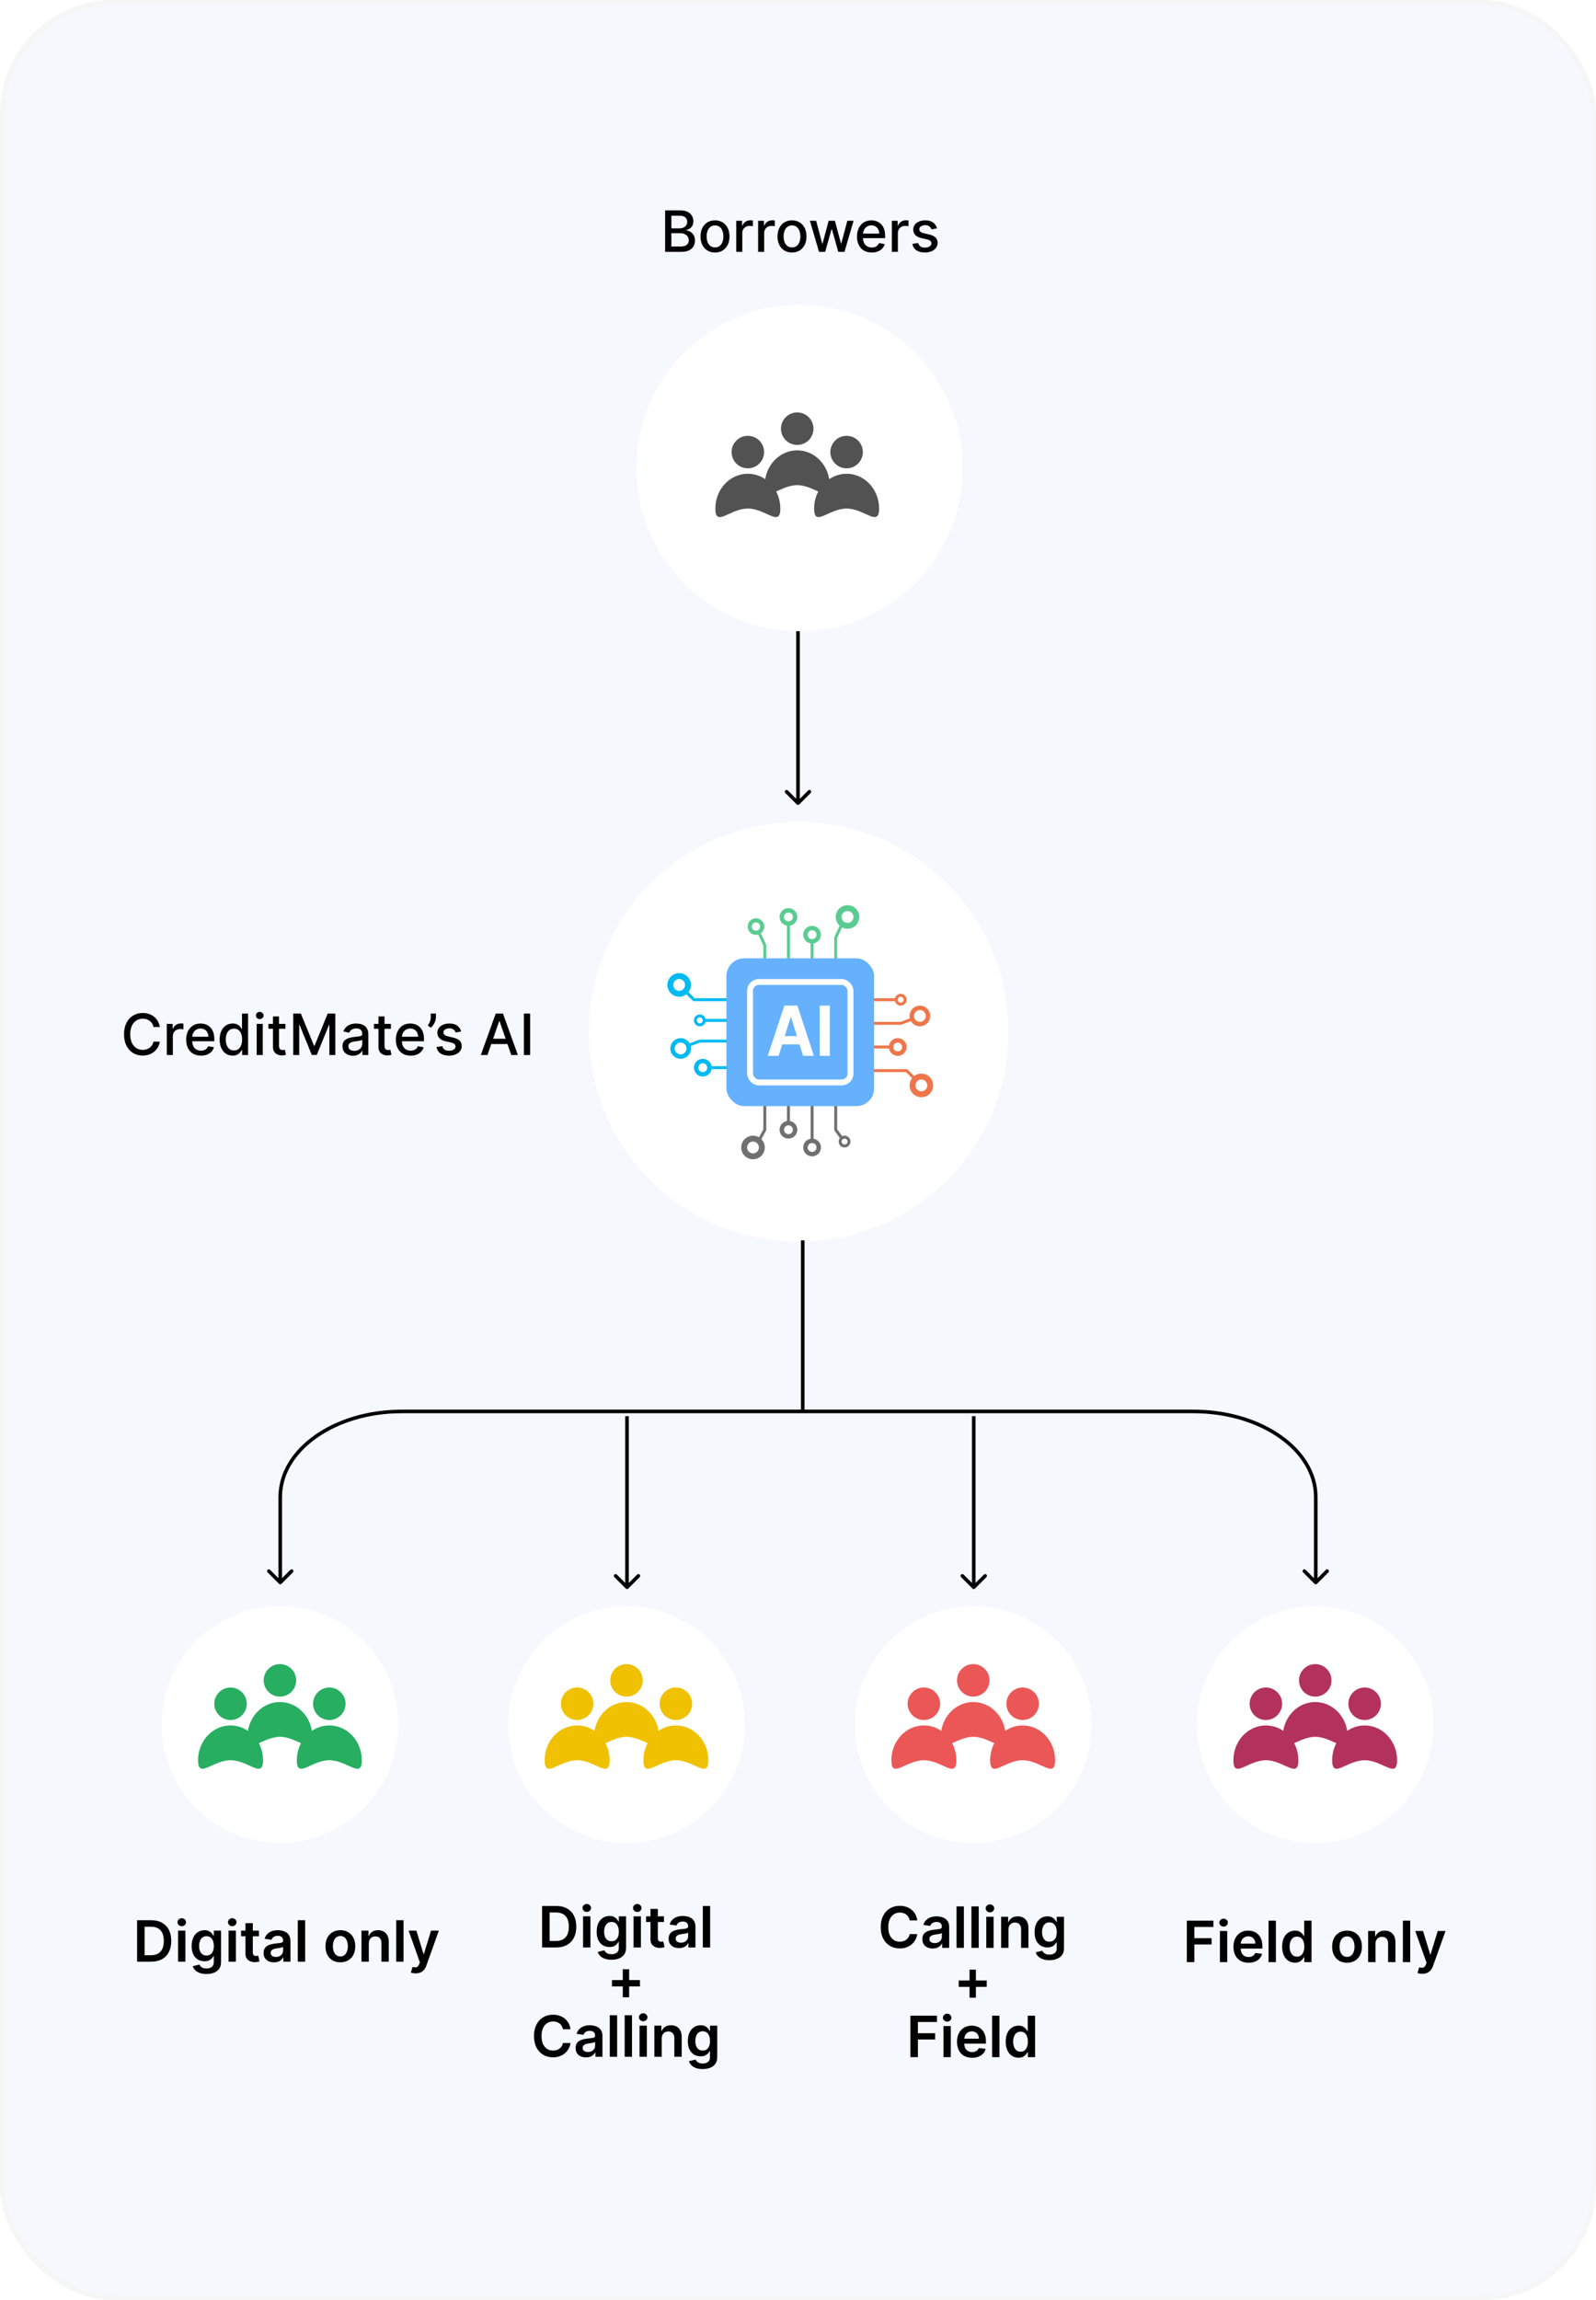<svg width="336" height="484" viewBox="0 0 336 484" fill="none" xmlns="http://www.w3.org/2000/svg">
<g filter="url(#filter0_i_1906_2620)">
<rect width="336" height="484" rx="24" fill="#F5F9FE"/>
</g>
<rect x="0.5" y="0.5" width="335" height="483" rx="23.5" stroke="#F6F6F6"/>
<path d="M167.733 169.267C167.881 169.414 168.119 169.414 168.267 169.267L170.668 166.866C170.815 166.718 170.815 166.479 170.668 166.332C170.521 166.185 170.282 166.185 170.134 166.332L168 168.466L165.866 166.332C165.718 166.185 165.479 166.185 165.332 166.332C165.185 166.479 165.185 166.718 165.332 166.866L167.733 169.267ZM168.377 133C168.377 132.792 168.208 132.623 168 132.623C167.792 132.623 167.623 132.792 167.623 133L168.377 133ZM168.377 169L168.377 133L167.623 133L167.623 169L168.377 169Z" fill="black"/>
<circle cx="168.334" cy="98.481" r="34.334" fill="white"/>
<circle cx="167.836" cy="90.204" r="3.42" fill="#525252"/>
<circle cx="157.441" cy="95.129" r="3.42" fill="#525252"/>
<circle cx="178.232" cy="95.129" r="3.42" fill="#525252"/>
<path d="M174.675 102.085C174.675 106.129 171.613 102.085 167.836 102.085C164.059 102.085 160.997 106.129 160.997 102.085C160.997 98.041 164.059 94.763 167.836 94.763C171.613 94.763 174.675 98.041 174.675 102.085Z" fill="#525252"/>
<path d="M164.28 107.01C164.28 111.053 161.218 107.01 157.44 107.01C153.663 107.01 150.601 111.053 150.601 107.01C150.601 102.966 153.663 99.688 157.44 99.688C161.218 99.688 164.28 102.966 164.28 107.01Z" fill="#525252"/>
<path d="M185.071 107.01C185.071 111.053 182.009 107.01 178.232 107.01C174.455 107.01 171.393 111.053 171.393 107.01C171.393 102.966 174.455 99.688 178.232 99.688C182.009 99.688 185.071 102.966 185.071 107.01Z" fill="#525252"/>
<path d="M140.021 53V44.273H143.217C143.837 44.273 144.349 44.375 144.756 44.58C145.162 44.781 145.466 45.055 145.668 45.402C145.869 45.746 145.97 46.133 145.97 46.565C145.97 46.929 145.903 47.236 145.77 47.486C145.636 47.733 145.457 47.932 145.233 48.082C145.011 48.23 144.767 48.338 144.5 48.406V48.492C144.79 48.506 145.072 48.599 145.348 48.773C145.626 48.943 145.857 49.186 146.038 49.501C146.22 49.817 146.311 50.2 146.311 50.652C146.311 51.098 146.206 51.499 145.996 51.854C145.788 52.206 145.467 52.486 145.033 52.693C144.598 52.898 144.043 53 143.366 53H140.021ZM141.338 51.871H143.239C143.869 51.871 144.321 51.749 144.594 51.504C144.866 51.26 145.003 50.955 145.003 50.588C145.003 50.312 144.933 50.06 144.794 49.83C144.655 49.599 144.456 49.416 144.197 49.28C143.942 49.144 143.638 49.075 143.286 49.075H141.338V51.871ZM141.338 48.048H143.102C143.398 48.048 143.663 47.992 143.899 47.878C144.138 47.764 144.327 47.605 144.466 47.401C144.608 47.193 144.679 46.949 144.679 46.668C144.679 46.307 144.553 46.004 144.3 45.76C144.047 45.516 143.659 45.394 143.136 45.394H141.338V48.048ZM150.528 53.132C149.914 53.132 149.379 52.992 148.921 52.71C148.464 52.429 148.109 52.035 147.856 51.53C147.603 51.024 147.477 50.433 147.477 49.757C147.477 49.078 147.603 48.484 147.856 47.976C148.109 47.467 148.464 47.072 148.921 46.791C149.379 46.51 149.914 46.369 150.528 46.369C151.141 46.369 151.677 46.51 152.134 46.791C152.592 47.072 152.947 47.467 153.2 47.976C153.452 48.484 153.579 49.078 153.579 49.757C153.579 50.433 153.452 51.024 153.2 51.53C152.947 52.035 152.592 52.429 152.134 52.71C151.677 52.992 151.141 53.132 150.528 53.132ZM150.532 52.062C150.93 52.062 151.259 51.957 151.521 51.747C151.782 51.537 151.975 51.257 152.1 50.908C152.228 50.558 152.292 50.173 152.292 49.753C152.292 49.335 152.228 48.952 152.1 48.602C151.975 48.25 151.782 47.967 151.521 47.754C151.259 47.541 150.93 47.435 150.532 47.435C150.131 47.435 149.799 47.541 149.535 47.754C149.273 47.967 149.079 48.25 148.951 48.602C148.826 48.952 148.763 49.335 148.763 49.753C148.763 50.173 148.826 50.558 148.951 50.908C149.079 51.257 149.273 51.537 149.535 51.747C149.799 51.957 150.131 52.062 150.532 52.062ZM155.001 53V46.455H156.233V47.494H156.301C156.42 47.142 156.63 46.865 156.931 46.663C157.235 46.459 157.579 46.356 157.963 46.356C158.042 46.356 158.136 46.359 158.244 46.365C158.355 46.371 158.441 46.378 158.504 46.386V47.605C158.453 47.591 158.362 47.575 158.231 47.558C158.1 47.538 157.97 47.528 157.839 47.528C157.538 47.528 157.27 47.592 157.034 47.72C156.801 47.845 156.616 48.02 156.48 48.244C156.343 48.466 156.275 48.719 156.275 49.003V53H155.001ZM159.607 53V46.455H160.838V47.494H160.906C161.026 47.142 161.236 46.865 161.537 46.663C161.841 46.459 162.185 46.356 162.568 46.356C162.648 46.356 162.741 46.359 162.849 46.365C162.96 46.371 163.047 46.378 163.109 46.386V47.605C163.058 47.591 162.967 47.575 162.837 47.558C162.706 47.538 162.575 47.528 162.445 47.528C162.143 47.528 161.875 47.592 161.639 47.72C161.406 47.845 161.222 48.02 161.085 48.244C160.949 48.466 160.881 48.719 160.881 49.003V53H159.607ZM166.735 53.132C166.121 53.132 165.586 52.992 165.128 52.71C164.671 52.429 164.316 52.035 164.063 51.53C163.81 51.024 163.684 50.433 163.684 49.757C163.684 49.078 163.81 48.484 164.063 47.976C164.316 47.467 164.671 47.072 165.128 46.791C165.586 46.51 166.121 46.369 166.735 46.369C167.348 46.369 167.884 46.51 168.341 46.791C168.799 47.072 169.154 47.467 169.407 47.976C169.659 48.484 169.786 49.078 169.786 49.757C169.786 50.433 169.659 51.024 169.407 51.53C169.154 52.035 168.799 52.429 168.341 52.71C167.884 52.992 167.348 53.132 166.735 53.132ZM166.739 52.062C167.137 52.062 167.466 51.957 167.728 51.747C167.989 51.537 168.182 51.257 168.307 50.908C168.435 50.558 168.499 50.173 168.499 49.753C168.499 49.335 168.435 48.952 168.307 48.602C168.182 48.25 167.989 47.967 167.728 47.754C167.466 47.541 167.137 47.435 166.739 47.435C166.338 47.435 166.006 47.541 165.742 47.754C165.48 47.967 165.286 48.25 165.158 48.602C165.033 48.952 164.971 49.335 164.971 49.753C164.971 50.173 165.033 50.558 165.158 50.908C165.286 51.257 165.48 51.537 165.742 51.747C166.006 51.957 166.338 52.062 166.739 52.062ZM172.428 53L170.502 46.455H171.819L173.101 51.261H173.165L174.452 46.455H175.769L177.047 51.24H177.111L178.385 46.455H179.702L177.78 53H176.48L175.151 48.274H175.053L173.723 53H172.428ZM183.533 53.132C182.888 53.132 182.333 52.994 181.867 52.719C181.404 52.44 181.046 52.05 180.793 51.547C180.543 51.041 180.418 50.449 180.418 49.77C180.418 49.099 180.543 48.508 180.793 47.997C181.046 47.486 181.398 47.087 181.85 46.8C182.304 46.513 182.836 46.369 183.444 46.369C183.813 46.369 184.171 46.43 184.517 46.553C184.864 46.675 185.175 46.867 185.451 47.128C185.726 47.389 185.944 47.729 186.103 48.146C186.262 48.561 186.341 49.065 186.341 49.659V50.111H181.138V49.156H185.093C185.093 48.821 185.025 48.524 184.888 48.266C184.752 48.004 184.56 47.798 184.313 47.648C184.069 47.497 183.782 47.422 183.452 47.422C183.094 47.422 182.782 47.51 182.515 47.686C182.25 47.859 182.046 48.087 181.901 48.368C181.759 48.646 181.688 48.949 181.688 49.276V50.021C181.688 50.459 181.765 50.831 181.918 51.138C182.074 51.445 182.292 51.679 182.57 51.841C182.848 52 183.174 52.08 183.546 52.08C183.787 52.08 184.007 52.045 184.206 51.977C184.405 51.906 184.577 51.801 184.722 51.662C184.867 51.523 184.978 51.351 185.054 51.146L186.26 51.364C186.164 51.719 185.99 52.03 185.74 52.297C185.493 52.561 185.182 52.767 184.807 52.915C184.435 53.06 184.01 53.132 183.533 53.132ZM187.755 53V46.455H188.987V47.494H189.055C189.174 47.142 189.384 46.865 189.685 46.663C189.989 46.459 190.333 46.356 190.717 46.356C190.796 46.356 190.89 46.359 190.998 46.365C191.109 46.371 191.195 46.378 191.258 46.386V47.605C191.207 47.591 191.116 47.575 190.985 47.558C190.854 47.538 190.724 47.528 190.593 47.528C190.292 47.528 190.023 47.592 189.788 47.72C189.555 47.845 189.37 48.02 189.234 48.244C189.097 48.466 189.029 48.719 189.029 49.003V53H187.755ZM197.265 48.053L196.11 48.257C196.062 48.109 195.985 47.969 195.88 47.835C195.778 47.702 195.639 47.592 195.463 47.507C195.287 47.422 195.066 47.379 194.802 47.379C194.441 47.379 194.14 47.46 193.899 47.622C193.657 47.781 193.537 47.987 193.537 48.24C193.537 48.459 193.618 48.635 193.779 48.769C193.941 48.902 194.203 49.011 194.564 49.097L195.603 49.335C196.206 49.474 196.654 49.689 196.95 49.979C197.245 50.269 197.393 50.645 197.393 51.108C197.393 51.5 197.279 51.849 197.052 52.156C196.828 52.46 196.514 52.699 196.11 52.872C195.71 53.045 195.245 53.132 194.717 53.132C193.984 53.132 193.386 52.976 192.923 52.663C192.46 52.348 192.176 51.901 192.071 51.321L193.302 51.133C193.379 51.455 193.537 51.697 193.775 51.862C194.014 52.024 194.325 52.105 194.708 52.105C195.126 52.105 195.46 52.019 195.71 51.845C195.96 51.669 196.085 51.455 196.085 51.202C196.085 50.997 196.008 50.825 195.855 50.686C195.704 50.547 195.473 50.442 195.16 50.371L194.052 50.128C193.441 49.989 192.99 49.767 192.697 49.463C192.407 49.159 192.262 48.774 192.262 48.308C192.262 47.922 192.37 47.584 192.586 47.294C192.802 47.004 193.1 46.778 193.481 46.617C193.862 46.452 194.298 46.369 194.789 46.369C195.497 46.369 196.054 46.523 196.46 46.83C196.866 47.133 197.135 47.541 197.265 48.053Z" fill="black"/>
<circle cx="168.144" cy="217.144" r="44.144" fill="white"/>
<path d="M161.015 201.658L161.015 198.921L159.732 196.139" stroke="#5BCC91" stroke-width="0.622" stroke-linecap="round" stroke-linejoin="round"/>
<path d="M165.99 201.657V194.817" stroke="#5BCC91" stroke-width="0.622" stroke-linecap="round" stroke-linejoin="round"/>
<path d="M170.965 201.657L170.965 197.926" stroke="#5BCC91" stroke-width="0.622" stroke-linecap="round" stroke-linejoin="round"/>
<path d="M175.94 201.657V197.304L177.806 193.262" stroke="#5BCC91" stroke-width="0.622" stroke-linecap="round" stroke-linejoin="round"/>
<circle cx="178.428" cy="192.951" r="1.866" fill="white" stroke="#5BCC91" stroke-width="1.244"/>
<circle cx="165.99" cy="192.951" r="1.399" fill="white" stroke="#5BCC91" stroke-width="0.933"/>
<circle cx="159.149" cy="194.972" r="1.312" fill="white" stroke="#5BCC91" stroke-width="0.874"/>
<circle cx="170.965" cy="196.683" r="1.399" fill="white" stroke="#5BCC91" stroke-width="0.933"/>
<path d="M175.94 232.751L175.94 237.726L177.495 239.902" stroke="#707070" stroke-width="0.622" stroke-linecap="round" stroke-linejoin="round"/>
<path d="M170.965 232.751V239.591" stroke="#707070" stroke-width="0.622" stroke-linecap="round" stroke-linejoin="round"/>
<path d="M165.99 232.751L165.99 236.482" stroke="#707070" stroke-width="0.622" stroke-linecap="round" stroke-linejoin="round"/>
<path d="M161.016 232.751V237.726L159.15 241.146" stroke="#707070" stroke-width="0.622" stroke-linecap="round" stroke-linejoin="round"/>
<circle cx="158.528" cy="241.457" r="1.866" transform="rotate(-180 158.528 241.457)" fill="white" stroke="#707070" stroke-width="1.244"/>
<circle cx="170.965" cy="241.457" r="1.399" transform="rotate(-180 170.965 241.457)" fill="white" stroke="#707070" stroke-width="0.933"/>
<circle cx="177.806" cy="240.213" r="0.933" transform="rotate(-180 177.806 240.213)" fill="white" stroke="#707070" stroke-width="0.622"/>
<circle cx="165.99" cy="237.726" r="1.399" transform="rotate(-180 165.99 237.726)" fill="white" stroke="#707070" stroke-width="0.933"/>
<path d="M184.024 210.364L188.999 210.364" stroke="#EE764A" stroke-width="0.622" stroke-linecap="round" stroke-linejoin="round"/>
<path d="M184.024 220.313L187.755 220.313" stroke="#EE764A" stroke-width="0.622" stroke-linecap="round" stroke-linejoin="round"/>
<path d="M184.024 225.288L190.865 225.288L192.73 227.154" stroke="#EE764A" stroke-width="0.622" stroke-linecap="round" stroke-linejoin="round"/>
<circle cx="193.974" cy="228.398" r="1.866" transform="rotate(90 193.974 228.398)" fill="white" stroke="#EE764A" stroke-width="1.244"/>
<path d="M184.024 215.338L189.621 215.338L192.108 214.406" stroke="#EE764A" stroke-width="0.622" stroke-linecap="round" stroke-linejoin="round"/>
<path d="M193.663 212.074C192.719 212.074 191.953 212.839 191.953 213.784C191.953 214.728 192.719 215.494 193.663 215.494C194.608 215.494 195.373 214.728 195.373 213.784C195.373 212.839 194.608 212.074 193.663 212.074Z" fill="white" stroke="#EE764A" stroke-width="0.933"/>
<circle cx="189.621" cy="210.364" r="0.933" transform="rotate(90 189.621 210.364)" fill="white" stroke="#EE764A" stroke-width="0.622"/>
<circle cx="188.999" cy="220.313" r="1.399" transform="rotate(90 188.999 220.313)" fill="white" stroke="#EE764A" stroke-width="0.933"/>
<path d="M152.931 210.364L146.09 210.364L144.225 208.498" stroke="#00BAF2" stroke-width="0.622" stroke-linecap="round" stroke-linejoin="round"/>
<circle cx="142.981" cy="207.254" r="1.866" transform="rotate(-90 142.981 207.254)" fill="white" stroke="#00BAF2" stroke-width="1.244"/>
<path d="M152.931 219.07L147.334 219.07L144.846 220.002" stroke="#00BAF2" stroke-width="0.622" stroke-linecap="round" stroke-linejoin="round"/>
<path d="M143.292 222.334C144.237 222.334 145.002 221.569 145.002 220.624C145.002 219.68 144.237 218.914 143.292 218.914C142.348 218.914 141.582 219.68 141.582 220.624C141.582 221.569 142.348 222.334 143.292 222.334Z" fill="white" stroke="#00BAF2" stroke-width="0.933"/>
<path d="M152.931 214.717L147.956 214.717" stroke="#00BAF2" stroke-width="0.622" stroke-linecap="round" stroke-linejoin="round"/>
<circle cx="147.334" cy="214.716" r="0.933" transform="rotate(-90 147.334 214.716)" fill="white" stroke="#00BAF2" stroke-width="0.622"/>
<path d="M152.931 224.667L149.2 224.667" stroke="#00BAF2" stroke-width="0.622" stroke-linecap="round" stroke-linejoin="round"/>
<circle cx="147.956" cy="224.666" r="1.399" transform="rotate(-90 147.956 224.666)" fill="white" stroke="#00BAF2" stroke-width="0.933"/>
<rect x="152.931" y="201.657" width="31.093" height="31.093" rx="3.731" fill="#65B1FE"/>
<rect x="157.906" y="206.632" width="21.143" height="21.143" rx="1.866" stroke="white" stroke-width="1.244"/>
<path d="M163.923 222.179H161.637L165.12 211.607H167.87L171.348 222.179H169.062L166.534 214.023H166.456L163.923 222.179ZM163.78 218.024H169.18V219.769H163.78V218.024Z" fill="white"/>
<path d="M174.696 211.607V222.179H172.563V211.607H174.696Z" fill="white"/>
<path d="M33.643 216.111H32.313C32.262 215.827 32.167 215.577 32.028 215.361C31.889 215.145 31.718 214.962 31.517 214.811C31.315 214.661 31.089 214.547 30.839 214.47C30.592 214.393 30.329 214.355 30.051 214.355C29.548 214.355 29.098 214.482 28.7 214.734C28.305 214.987 27.992 215.358 27.762 215.847C27.535 216.335 27.421 216.932 27.421 217.636C27.421 218.347 27.535 218.946 27.762 219.435C27.992 219.923 28.306 220.293 28.704 220.543C29.102 220.793 29.549 220.918 30.046 220.918C30.322 220.918 30.583 220.881 30.83 220.807C31.08 220.73 31.306 220.618 31.508 220.47C31.71 220.322 31.88 220.142 32.019 219.929C32.161 219.713 32.259 219.466 32.313 219.188L33.643 219.192C33.572 219.621 33.434 220.016 33.23 220.376C33.028 220.734 32.768 221.044 32.45 221.305C32.134 221.564 31.774 221.764 31.367 221.906C30.961 222.048 30.518 222.119 30.038 222.119C29.282 222.119 28.609 221.94 28.018 221.582C27.427 221.222 26.961 220.706 26.62 220.036C26.282 219.365 26.113 218.565 26.113 217.636C26.113 216.705 26.284 215.905 26.625 215.237C26.965 214.567 27.431 214.053 28.022 213.695C28.613 213.334 29.285 213.153 30.038 213.153C30.501 213.153 30.933 213.22 31.333 213.354C31.737 213.484 32.099 213.678 32.42 213.933C32.741 214.186 33.007 214.496 33.217 214.862C33.427 215.226 33.569 215.642 33.643 216.111ZM35.116 222V215.455H36.348V216.494H36.416C36.535 216.142 36.746 215.865 37.047 215.663C37.351 215.459 37.694 215.357 38.078 215.357C38.157 215.357 38.251 215.359 38.359 215.365C38.47 215.371 38.557 215.378 38.619 215.386V216.605C38.568 216.591 38.477 216.575 38.346 216.558C38.216 216.538 38.085 216.528 37.954 216.528C37.653 216.528 37.385 216.592 37.149 216.72C36.916 216.845 36.731 217.02 36.595 217.244C36.459 217.466 36.39 217.719 36.39 218.003V222H35.116ZM42.308 222.132C41.663 222.132 41.108 221.994 40.642 221.719C40.179 221.44 39.821 221.05 39.568 220.547C39.318 220.041 39.193 219.449 39.193 218.77C39.193 218.099 39.318 217.509 39.568 216.997C39.821 216.486 40.173 216.087 40.625 215.8C41.08 215.513 41.611 215.369 42.219 215.369C42.588 215.369 42.946 215.43 43.293 215.553C43.639 215.675 43.95 215.866 44.226 216.128C44.502 216.389 44.719 216.729 44.878 217.146C45.037 217.561 45.117 218.065 45.117 218.659V219.111H39.913V218.156H43.868C43.868 217.821 43.8 217.524 43.663 217.266C43.527 217.004 43.335 216.798 43.088 216.648C42.844 216.497 42.557 216.422 42.227 216.422C41.87 216.422 41.557 216.51 41.29 216.686C41.026 216.859 40.821 217.087 40.676 217.368C40.534 217.646 40.463 217.949 40.463 218.276V219.021C40.463 219.459 40.54 219.831 40.693 220.138C40.85 220.445 41.067 220.679 41.345 220.841C41.624 221 41.949 221.08 42.321 221.08C42.563 221.08 42.783 221.045 42.982 220.977C43.181 220.906 43.352 220.801 43.497 220.662C43.642 220.523 43.753 220.351 43.83 220.146L45.036 220.364C44.939 220.719 44.766 221.03 44.516 221.297C44.269 221.561 43.958 221.767 43.583 221.915C43.21 222.06 42.786 222.132 42.308 222.132ZM48.981 222.128C48.452 222.128 47.981 221.993 47.566 221.723C47.154 221.45 46.83 221.062 46.594 220.56C46.361 220.054 46.245 219.447 46.245 218.74C46.245 218.033 46.363 217.428 46.599 216.925C46.837 216.422 47.164 216.037 47.579 215.77C47.993 215.503 48.464 215.369 48.989 215.369C49.395 215.369 49.722 215.438 49.969 215.574C50.219 215.707 50.413 215.864 50.549 216.043C50.688 216.222 50.796 216.379 50.873 216.516H50.949V213.273H52.224V222H50.979V220.982H50.873C50.796 221.121 50.685 221.28 50.54 221.459C50.398 221.638 50.202 221.794 49.952 221.928C49.702 222.061 49.378 222.128 48.981 222.128ZM49.262 221.041C49.628 221.041 49.938 220.945 50.191 220.751C50.447 220.555 50.64 220.284 50.77 219.938C50.904 219.591 50.971 219.187 50.971 218.727C50.971 218.273 50.905 217.875 50.775 217.534C50.644 217.193 50.452 216.928 50.199 216.737C49.947 216.547 49.634 216.452 49.262 216.452C48.878 216.452 48.559 216.551 48.303 216.75C48.047 216.949 47.854 217.22 47.724 217.564C47.596 217.908 47.532 218.295 47.532 218.727C47.532 219.165 47.597 219.558 47.728 219.908C47.858 220.257 48.052 220.534 48.307 220.739C48.566 220.94 48.884 221.041 49.262 221.041ZM54.042 222V215.455H55.316V222H54.042ZM54.685 214.445C54.464 214.445 54.274 214.371 54.114 214.223C53.958 214.072 53.88 213.893 53.88 213.686C53.88 213.476 53.958 213.297 54.114 213.149C54.274 212.999 54.464 212.923 54.685 212.923C54.907 212.923 55.096 212.999 55.252 213.149C55.411 213.297 55.491 213.476 55.491 213.686C55.491 213.893 55.411 214.072 55.252 214.223C55.096 214.371 54.907 214.445 54.685 214.445ZM60.086 215.455V216.477H56.511V215.455H60.086ZM57.469 213.886H58.743V220.078C58.743 220.325 58.78 220.511 58.854 220.636C58.928 220.759 59.023 220.842 59.14 220.888C59.259 220.93 59.388 220.952 59.528 220.952C59.63 220.952 59.719 220.945 59.796 220.93C59.873 220.916 59.932 220.905 59.975 220.896L60.205 221.949C60.131 221.977 60.026 222.006 59.89 222.034C59.753 222.065 59.583 222.082 59.378 222.085C59.043 222.091 58.731 222.031 58.441 221.906C58.151 221.781 57.917 221.588 57.738 221.327C57.559 221.065 57.469 220.737 57.469 220.342V213.886ZM61.738 213.273H63.336L66.115 220.057H66.217L68.995 213.273H70.593V222H69.34V215.685H69.259L66.686 221.987H65.646L63.072 215.68H62.991V222H61.738V213.273ZM74.31 222.145C73.895 222.145 73.52 222.068 73.185 221.915C72.85 221.759 72.584 221.533 72.388 221.237C72.195 220.942 72.099 220.58 72.099 220.151C72.099 219.781 72.17 219.477 72.312 219.239C72.454 219 72.645 218.811 72.887 218.672C73.128 218.533 73.398 218.428 73.697 218.357C73.995 218.286 74.299 218.232 74.609 218.195C75.001 218.149 75.319 218.112 75.563 218.084C75.807 218.053 75.985 218.003 76.096 217.935C76.207 217.866 76.262 217.756 76.262 217.602V217.572C76.262 217.2 76.157 216.912 75.947 216.707C75.739 216.503 75.43 216.401 75.018 216.401C74.589 216.401 74.251 216.496 74.003 216.686C73.759 216.874 73.59 217.082 73.496 217.312L72.299 217.04C72.441 216.642 72.648 216.321 72.921 216.077C73.197 215.83 73.513 215.651 73.871 215.54C74.229 215.426 74.606 215.369 75.001 215.369C75.262 215.369 75.539 215.401 75.832 215.463C76.127 215.523 76.403 215.634 76.658 215.795C76.917 215.957 77.128 216.189 77.293 216.49C77.458 216.788 77.54 217.176 77.54 217.653V222H76.296V221.105H76.245C76.162 221.27 76.039 221.432 75.874 221.591C75.709 221.75 75.498 221.882 75.239 221.987C74.981 222.092 74.671 222.145 74.31 222.145ZM74.587 221.122C74.939 221.122 75.241 221.053 75.491 220.913C75.743 220.774 75.935 220.592 76.066 220.368C76.199 220.141 76.266 219.898 76.266 219.639V218.795C76.221 218.841 76.133 218.884 76.002 218.923C75.874 218.96 75.728 218.993 75.563 219.021C75.398 219.047 75.238 219.071 75.082 219.094C74.925 219.114 74.795 219.131 74.689 219.145C74.442 219.176 74.216 219.229 74.012 219.303C73.81 219.376 73.648 219.483 73.526 219.622C73.407 219.759 73.347 219.94 73.347 220.168C73.347 220.483 73.464 220.722 73.697 220.884C73.93 221.043 74.226 221.122 74.587 221.122ZM82.293 215.455V216.477H78.718V215.455H82.293ZM79.676 213.886H80.951V220.078C80.951 220.325 80.987 220.511 81.061 220.636C81.135 220.759 81.23 220.842 81.347 220.888C81.466 220.93 81.595 220.952 81.735 220.952C81.837 220.952 81.926 220.945 82.003 220.93C82.08 220.916 82.139 220.905 82.182 220.896L82.412 221.949C82.338 221.977 82.233 222.006 82.097 222.034C81.96 222.065 81.79 222.082 81.585 222.085C81.25 222.091 80.938 222.031 80.648 221.906C80.358 221.781 80.124 221.588 79.945 221.327C79.766 221.065 79.676 220.737 79.676 220.342V213.886ZM86.453 222.132C85.808 222.132 85.253 221.994 84.787 221.719C84.324 221.44 83.966 221.05 83.713 220.547C83.463 220.041 83.338 219.449 83.338 218.77C83.338 218.099 83.463 217.509 83.713 216.997C83.966 216.486 84.318 216.087 84.77 215.8C85.224 215.513 85.755 215.369 86.364 215.369C86.733 215.369 87.091 215.43 87.437 215.553C87.784 215.675 88.095 215.866 88.371 216.128C88.646 216.389 88.864 216.729 89.023 217.146C89.182 217.561 89.261 218.065 89.261 218.659V219.111H84.058V218.156H88.013C88.013 217.821 87.944 217.524 87.808 217.266C87.672 217.004 87.48 216.798 87.233 216.648C86.989 216.497 86.701 216.422 86.372 216.422C86.014 216.422 85.701 216.51 85.434 216.686C85.17 216.859 84.966 217.087 84.821 217.368C84.679 217.646 84.608 217.949 84.608 218.276V219.021C84.608 219.459 84.684 219.831 84.838 220.138C84.994 220.445 85.212 220.679 85.49 220.841C85.768 221 86.094 221.08 86.466 221.08C86.707 221.08 86.927 221.045 87.126 220.977C87.325 220.906 87.497 220.801 87.642 220.662C87.787 220.523 87.897 220.351 87.974 220.146L89.18 220.364C89.084 220.719 88.91 221.03 88.66 221.297C88.413 221.561 88.102 221.767 87.727 221.915C87.355 222.06 86.93 222.132 86.453 222.132ZM91.77 213.273V214.091C91.77 214.332 91.725 214.587 91.634 214.854C91.546 215.118 91.421 215.372 91.259 215.616C91.097 215.861 90.906 216.071 90.688 216.247L90.057 215.795C90.225 215.551 90.37 215.291 90.492 215.016C90.617 214.74 90.679 214.436 90.679 214.104V213.273H91.77ZM97.08 217.053L95.925 217.257C95.877 217.109 95.8 216.969 95.695 216.835C95.593 216.702 95.453 216.592 95.277 216.507C95.101 216.422 94.881 216.379 94.617 216.379C94.256 216.379 93.955 216.46 93.713 216.622C93.472 216.781 93.351 216.987 93.351 217.24C93.351 217.459 93.432 217.635 93.594 217.768C93.756 217.902 94.017 218.011 94.378 218.097L95.418 218.335C96.02 218.474 96.469 218.689 96.764 218.979C97.06 219.268 97.208 219.645 97.208 220.108C97.208 220.5 97.094 220.849 96.867 221.156C96.642 221.46 96.328 221.699 95.925 221.872C95.524 222.045 95.06 222.132 94.531 222.132C93.799 222.132 93.201 221.976 92.737 221.663C92.274 221.348 91.99 220.901 91.885 220.321L93.117 220.134C93.193 220.455 93.351 220.697 93.59 220.862C93.828 221.024 94.139 221.105 94.523 221.105C94.941 221.105 95.274 221.018 95.524 220.845C95.774 220.669 95.899 220.455 95.899 220.202C95.899 219.997 95.823 219.825 95.669 219.686C95.519 219.547 95.287 219.442 94.975 219.371L93.867 219.128C93.256 218.989 92.804 218.767 92.511 218.463C92.222 218.159 92.077 217.774 92.077 217.308C92.077 216.922 92.185 216.584 92.401 216.294C92.617 216.004 92.915 215.778 93.296 215.616C93.676 215.452 94.112 215.369 94.604 215.369C95.311 215.369 95.868 215.523 96.274 215.83C96.681 216.134 96.949 216.541 97.08 217.053ZM102.624 222H101.226L104.367 213.273H105.888L109.029 222H107.631L105.164 214.858H105.095L102.624 222ZM102.858 218.582H107.392V219.69H102.858V218.582ZM111.606 213.273V222H110.289V213.273H111.606Z" fill="black"/>
<path d="M193.109 404.094H191.516C191.47 403.833 191.386 403.601 191.264 403.399C191.142 403.195 190.99 403.022 190.808 402.88C190.626 402.738 190.419 402.631 190.186 402.56C189.956 402.486 189.707 402.449 189.44 402.449C188.966 402.449 188.545 402.568 188.179 402.807C187.813 403.043 187.526 403.389 187.318 403.847C187.111 404.301 187.007 404.857 187.007 405.513C187.007 406.181 187.111 406.743 187.318 407.201C187.528 407.655 187.815 407.999 188.179 408.232C188.545 408.462 188.965 408.577 189.436 408.577C189.697 408.577 189.942 408.543 190.169 408.475C190.399 408.404 190.605 408.3 190.787 408.164C190.972 408.027 191.126 407.86 191.251 407.661C191.379 407.462 191.467 407.235 191.516 406.979L193.109 406.988C193.05 407.402 192.92 407.791 192.722 408.155C192.526 408.519 192.268 408.84 191.95 409.118C191.632 409.394 191.26 409.61 190.834 409.766C190.408 409.919 189.935 409.996 189.415 409.996C188.648 409.996 187.963 409.818 187.361 409.463C186.759 409.108 186.284 408.595 185.938 407.925C185.591 407.255 185.418 406.451 185.418 405.513C185.418 404.573 185.592 403.769 185.942 403.101C186.291 402.431 186.767 401.918 187.369 401.563C187.972 401.208 188.653 401.03 189.415 401.03C189.901 401.03 190.352 401.098 190.77 401.235C191.188 401.371 191.56 401.571 191.886 401.836C192.213 402.097 192.482 402.418 192.692 402.799C192.905 403.176 193.044 403.608 193.109 404.094ZM196.373 410.009C195.958 410.009 195.584 409.935 195.252 409.787C194.922 409.637 194.661 409.415 194.468 409.122C194.277 408.83 194.182 408.469 194.182 408.04C194.182 407.671 194.25 407.365 194.387 407.124C194.523 406.882 194.709 406.689 194.945 406.544C195.181 406.399 195.446 406.29 195.742 406.216C196.04 406.139 196.348 406.084 196.667 406.05C197.05 406.01 197.361 405.975 197.6 405.943C197.838 405.909 198.012 405.858 198.12 405.79C198.231 405.719 198.286 405.61 198.286 405.462V405.436C198.286 405.115 198.191 404.867 198 404.691C197.81 404.514 197.536 404.426 197.178 404.426C196.8 404.426 196.5 404.509 196.279 404.674C196.06 404.838 195.912 405.033 195.836 405.257L194.395 405.053C194.509 404.655 194.696 404.323 194.958 404.056C195.219 403.786 195.539 403.584 195.917 403.451C196.294 403.314 196.712 403.246 197.169 403.246C197.485 403.246 197.799 403.283 198.111 403.357C198.424 403.431 198.709 403.553 198.968 403.723C199.226 403.891 199.434 404.12 199.59 404.409C199.749 404.699 199.829 405.061 199.829 405.496V409.877H198.346V408.978H198.294C198.201 409.159 198.069 409.33 197.898 409.489C197.731 409.645 197.519 409.772 197.263 409.868C197.01 409.962 196.713 410.009 196.373 410.009ZM196.773 408.875C197.083 408.875 197.351 408.814 197.579 408.692C197.806 408.567 197.981 408.402 198.103 408.198C198.228 407.993 198.29 407.77 198.29 407.529V406.757C198.242 406.797 198.159 406.834 198.043 406.868C197.929 406.902 197.802 406.932 197.659 406.958C197.517 406.983 197.377 407.006 197.238 407.026C197.098 407.046 196.978 407.063 196.875 407.077C196.645 407.108 196.439 407.159 196.257 407.23C196.076 407.301 195.932 407.401 195.827 407.529C195.722 407.654 195.669 407.816 195.669 408.014C195.669 408.299 195.773 408.513 195.981 408.658C196.188 408.803 196.452 408.875 196.773 408.875ZM202.922 401.149V409.877H201.38V401.149H202.922ZM206.051 401.149V409.877H204.509V401.149H206.051ZM207.637 409.877V403.331H209.18V409.877H207.637ZM208.413 402.402C208.169 402.402 207.958 402.321 207.782 402.159C207.606 401.995 207.518 401.797 207.518 401.567C207.518 401.334 207.606 401.137 207.782 400.975C207.958 400.81 208.169 400.728 208.413 400.728C208.66 400.728 208.87 400.81 209.044 400.975C209.22 401.137 209.308 401.334 209.308 401.567C209.308 401.797 209.22 401.995 209.044 402.159C208.87 402.321 208.66 402.402 208.413 402.402ZM212.309 406.041V409.877H210.766V403.331H212.241V404.443H212.318C212.468 404.077 212.708 403.786 213.038 403.57C213.37 403.354 213.781 403.246 214.269 403.246C214.721 403.246 215.114 403.343 215.45 403.536C215.788 403.729 216.049 404.009 216.234 404.375C216.421 404.742 216.514 405.186 216.511 405.709V409.877H214.968V405.948C214.968 405.51 214.854 405.168 214.627 404.921C214.403 404.674 214.092 404.55 213.694 404.55C213.424 404.55 213.184 404.61 212.974 404.729C212.766 404.845 212.603 405.014 212.484 405.236C212.367 405.458 212.309 405.726 212.309 406.041ZM220.925 412.468C220.371 412.468 219.896 412.392 219.498 412.242C219.1 412.094 218.781 411.895 218.539 411.645C218.298 411.395 218.13 411.118 218.036 410.814L219.425 410.478C219.488 410.605 219.579 410.732 219.698 410.857C219.818 410.985 219.978 411.09 220.18 411.172C220.384 411.257 220.641 411.3 220.951 411.3C221.389 411.3 221.751 411.193 222.038 410.98C222.325 410.77 222.468 410.424 222.468 409.941V408.701H222.391C222.312 408.86 222.195 409.023 222.042 409.191C221.891 409.358 221.691 409.499 221.441 409.613C221.194 409.726 220.883 409.783 220.508 409.783C220.005 409.783 219.549 409.665 219.14 409.429C218.734 409.191 218.41 408.836 218.168 408.364C217.93 407.889 217.81 407.296 217.81 406.583C217.81 405.864 217.93 405.257 218.168 404.763C218.41 404.266 218.735 403.889 219.144 403.634C219.553 403.375 220.009 403.246 220.512 403.246C220.896 403.246 221.211 403.311 221.458 403.442C221.708 403.57 221.907 403.725 222.055 403.907C222.202 404.086 222.315 404.255 222.391 404.414H222.477V403.331H223.998V409.983C223.998 410.543 223.864 411.006 223.597 411.372C223.33 411.739 222.965 412.013 222.502 412.195C222.039 412.377 221.514 412.468 220.925 412.468ZM220.938 408.573C221.265 408.573 221.543 408.493 221.773 408.334C222.004 408.175 222.178 407.946 222.298 407.648C222.417 407.35 222.477 406.992 222.477 406.574C222.477 406.162 222.417 405.801 222.298 405.492C222.181 405.182 222.008 404.942 221.778 404.772C221.55 404.598 221.271 404.512 220.938 404.512C220.594 404.512 220.308 404.601 220.077 404.78C219.847 404.959 219.674 405.205 219.558 405.517C219.441 405.827 219.383 406.179 219.383 406.574C219.383 406.975 219.441 407.326 219.558 407.627C219.677 407.925 219.852 408.158 220.082 408.326C220.315 408.49 220.6 408.573 220.938 408.573ZM204.112 420.361V414.463H205.45V420.361H204.112ZM201.832 418.081V416.743H207.73V418.081H201.832ZM191.663 432.877V424.149H197.254V425.475H193.244V427.844H196.87V429.169H193.244V432.877H191.663ZM198.626 432.877V426.331H200.168V432.877H198.626ZM199.401 425.402C199.157 425.402 198.947 425.321 198.771 425.159C198.594 424.995 198.506 424.797 198.506 424.567C198.506 424.334 198.594 424.137 198.771 423.975C198.947 423.81 199.157 423.728 199.401 423.728C199.648 423.728 199.859 423.81 200.032 423.975C200.208 424.137 200.296 424.334 200.296 424.567C200.296 424.797 200.208 424.995 200.032 425.159C199.859 425.321 199.648 425.402 199.401 425.402ZM204.652 433.005C203.996 433.005 203.429 432.868 202.952 432.595C202.478 432.32 202.113 431.931 201.857 431.428C201.601 430.922 201.473 430.327 201.473 429.642C201.473 428.969 201.601 428.378 201.857 427.87C202.115 427.358 202.476 426.961 202.939 426.676C203.402 426.389 203.946 426.246 204.571 426.246C204.975 426.246 205.356 426.311 205.713 426.442C206.074 426.57 206.392 426.769 206.668 427.039C206.946 427.309 207.165 427.652 207.324 428.07C207.483 428.485 207.563 428.979 207.563 429.553V430.026H202.198V428.986H206.084C206.081 428.691 206.017 428.428 205.892 428.198C205.767 427.965 205.593 427.782 205.368 427.648C205.147 427.514 204.888 427.448 204.593 427.448C204.277 427.448 204 427.524 203.762 427.678C203.523 427.828 203.337 428.027 203.204 428.274C203.073 428.519 203.006 428.787 203.003 429.08V429.988C203.003 430.368 203.073 430.695 203.212 430.968C203.351 431.238 203.546 431.445 203.796 431.59C204.046 431.732 204.338 431.803 204.674 431.803C204.898 431.803 205.101 431.772 205.283 431.709C205.465 431.644 205.623 431.549 205.756 431.424C205.89 431.299 205.99 431.144 206.059 430.959L207.499 431.121C207.408 431.502 207.235 431.834 206.979 432.118C206.726 432.399 206.402 432.618 206.007 432.774C205.613 432.928 205.161 433.005 204.652 433.005ZM210.411 424.149V432.877H208.868V424.149H210.411ZM214.426 432.992C213.912 432.992 213.451 432.86 213.045 432.595C212.639 432.331 212.318 431.948 212.082 431.445C211.846 430.942 211.728 430.331 211.728 429.613C211.728 428.885 211.848 428.272 212.086 427.772C212.328 427.269 212.653 426.889 213.062 426.634C213.471 426.375 213.927 426.246 214.43 426.246C214.814 426.246 215.129 426.311 215.376 426.442C215.623 426.57 215.819 426.725 215.964 426.907C216.109 427.086 216.221 427.255 216.301 427.414H216.365V424.149H217.912V432.877H216.395V431.845H216.301C216.221 432.005 216.106 432.174 215.956 432.353C215.805 432.529 215.606 432.679 215.359 432.804C215.112 432.929 214.801 432.992 214.426 432.992ZM214.856 431.726C215.183 431.726 215.461 431.638 215.691 431.462C215.922 431.283 216.096 431.034 216.216 430.716C216.335 430.398 216.395 430.027 216.395 429.604C216.395 429.181 216.335 428.813 216.216 428.5C216.099 428.188 215.926 427.945 215.696 427.772C215.468 427.598 215.189 427.512 214.856 427.512C214.512 427.512 214.226 427.601 213.995 427.78C213.765 427.959 213.592 428.206 213.476 428.522C213.359 428.837 213.301 429.198 213.301 429.604C213.301 430.013 213.359 430.378 213.476 430.699C213.595 431.017 213.77 431.269 214 431.453C214.233 431.635 214.518 431.726 214.856 431.726Z" fill="black"/>
<circle cx="204.895" cy="362.895" r="24.895" fill="white"/>
<circle cx="204.895" cy="353.589" r="3.42" fill="#EB5757"/>
<circle cx="194.499" cy="358.513" r="3.42" fill="#EB5757"/>
<circle cx="215.291" cy="358.513" r="3.42" fill="#EB5757"/>
<path d="M211.734 365.47C211.734 369.514 208.672 365.47 204.895 365.47C201.118 365.47 198.056 369.514 198.056 365.47C198.056 361.426 201.118 358.148 204.895 358.148C208.672 358.148 211.734 361.426 211.734 365.47Z" fill="#EB5757"/>
<path d="M201.338 370.394C201.338 374.438 198.276 370.394 194.499 370.394C190.722 370.394 187.66 374.438 187.66 370.394C187.66 366.35 190.722 363.072 194.499 363.072C198.276 363.072 201.338 366.35 201.338 370.394Z" fill="#EB5757"/>
<path d="M222.13 370.394C222.13 374.438 219.068 370.394 215.291 370.394C211.513 370.394 208.451 374.438 208.451 370.394C208.451 366.35 211.513 363.072 215.291 363.072C219.068 363.072 222.13 366.35 222.13 370.394Z" fill="#EB5757"/>
<circle cx="276.895" cy="362.895" r="24.895" fill="white"/>
<circle cx="276.895" cy="353.589" r="3.42" fill="#B3325D"/>
<circle cx="266.5" cy="358.513" r="3.42" fill="#B3325D"/>
<circle cx="287.291" cy="358.513" r="3.42" fill="#B3325D"/>
<path d="M283.734 365.47C283.734 369.514 280.672 365.47 276.895 365.47C273.118 365.47 270.056 369.514 270.056 365.47C270.056 361.427 273.118 358.148 276.895 358.148C280.672 358.148 283.734 361.427 283.734 365.47Z" fill="#B3325D"/>
<path d="M273.339 370.395C273.339 374.438 270.277 370.395 266.499 370.395C262.722 370.395 259.66 374.438 259.66 370.395C259.66 366.351 262.722 363.073 266.499 363.073C270.277 363.073 273.339 366.351 273.339 370.395Z" fill="#B3325D"/>
<path d="M294.13 370.395C294.13 374.438 291.068 370.395 287.291 370.395C283.514 370.395 280.452 374.438 280.452 370.395C280.452 366.351 283.514 363.073 287.291 363.073C291.068 363.073 294.13 366.351 294.13 370.395Z" fill="#B3325D"/>
<path d="M249.861 412.877V404.149H255.452V405.475H251.442V407.844H255.068V409.169H251.442V412.877H249.861ZM256.824 412.877V406.331H258.366V412.877H256.824ZM257.599 405.402C257.355 405.402 257.145 405.321 256.969 405.159C256.793 404.995 256.705 404.797 256.705 404.567C256.705 404.334 256.793 404.137 256.969 403.975C257.145 403.81 257.355 403.728 257.599 403.728C257.847 403.728 258.057 403.81 258.23 403.975C258.406 404.137 258.494 404.334 258.494 404.567C258.494 404.797 258.406 404.995 258.23 405.159C258.057 405.321 257.847 405.402 257.599 405.402ZM262.85 413.005C262.194 413.005 261.627 412.868 261.15 412.595C260.676 412.32 260.311 411.931 260.055 411.428C259.799 410.922 259.672 410.327 259.672 409.642C259.672 408.969 259.799 408.378 260.055 407.87C260.314 407.358 260.674 406.961 261.137 406.676C261.6 406.389 262.145 406.246 262.77 406.246C263.173 406.246 263.554 406.311 263.912 406.442C264.272 406.57 264.591 406.769 264.866 407.039C265.145 407.309 265.363 407.652 265.522 408.07C265.681 408.485 265.761 408.979 265.761 409.553V410.026H260.396V408.986H264.282C264.279 408.691 264.216 408.428 264.091 408.198C263.966 407.965 263.791 407.782 263.566 407.648C263.345 407.514 263.086 407.448 262.791 407.448C262.475 407.448 262.199 407.524 261.96 407.678C261.721 407.828 261.535 408.027 261.402 408.274C261.271 408.519 261.204 408.787 261.201 409.08V409.988C261.201 410.368 261.271 410.695 261.41 410.968C261.549 411.238 261.744 411.445 261.994 411.59C262.244 411.732 262.537 411.803 262.872 411.803C263.096 411.803 263.299 411.772 263.481 411.709C263.663 411.644 263.821 411.549 263.954 411.424C264.088 411.299 264.189 411.144 264.257 410.959L265.697 411.121C265.606 411.502 265.433 411.834 265.177 412.118C264.924 412.399 264.6 412.618 264.206 412.774C263.811 412.928 263.359 413.005 262.85 413.005ZM268.609 404.149V412.877H267.066V404.149H268.609ZM272.624 412.992C272.11 412.992 271.65 412.86 271.243 412.595C270.837 412.331 270.516 411.948 270.28 411.445C270.044 410.942 269.926 410.331 269.926 409.613C269.926 408.885 270.046 408.272 270.284 407.772C270.526 407.269 270.851 406.889 271.26 406.634C271.669 406.375 272.125 406.246 272.628 406.246C273.012 406.246 273.327 406.311 273.574 406.442C273.821 406.57 274.017 406.725 274.162 406.907C274.307 407.086 274.419 407.255 274.499 407.414H274.563V404.149H276.11V412.877H274.593V411.845H274.499C274.419 412.005 274.304 412.174 274.154 412.353C274.003 412.529 273.804 412.679 273.557 412.804C273.31 412.929 272.999 412.992 272.624 412.992ZM273.054 411.726C273.381 411.726 273.659 411.638 273.89 411.462C274.12 411.283 274.294 411.034 274.414 410.716C274.533 410.398 274.593 410.027 274.593 409.604C274.593 409.181 274.533 408.813 274.414 408.5C274.297 408.188 274.124 407.945 273.894 407.772C273.667 407.598 273.387 407.512 273.054 407.512C272.711 407.512 272.424 407.601 272.194 407.78C271.963 407.959 271.79 408.206 271.674 408.522C271.557 408.837 271.499 409.198 271.499 409.604C271.499 410.013 271.557 410.378 271.674 410.699C271.793 411.017 271.968 411.269 272.198 411.453C272.431 411.635 272.716 411.726 273.054 411.726ZM283.585 413.005C282.946 413.005 282.392 412.864 281.923 412.583C281.455 412.301 281.091 411.908 280.832 411.402C280.577 410.897 280.449 410.306 280.449 409.63C280.449 408.953 280.577 408.361 280.832 407.853C281.091 407.344 281.455 406.949 281.923 406.668C282.392 406.387 282.946 406.246 283.585 406.246C284.224 406.246 284.778 406.387 285.247 406.668C285.716 406.949 286.078 407.344 286.334 407.853C286.592 408.361 286.722 408.953 286.722 409.63C286.722 410.306 286.592 410.897 286.334 411.402C286.078 411.908 285.716 412.301 285.247 412.583C284.778 412.864 284.224 413.005 283.585 413.005ZM283.594 411.769C283.94 411.769 284.23 411.674 284.463 411.483C284.696 411.29 284.869 411.032 284.983 410.708C285.099 410.384 285.158 410.023 285.158 409.625C285.158 409.225 285.099 408.863 284.983 408.539C284.869 408.212 284.696 407.952 284.463 407.759C284.23 407.566 283.94 407.469 283.594 407.469C283.239 407.469 282.943 407.566 282.707 407.759C282.474 407.952 282.3 408.212 282.183 408.539C282.07 408.863 282.013 409.225 282.013 409.625C282.013 410.023 282.07 410.384 282.183 410.708C282.3 411.032 282.474 411.29 282.707 411.483C282.943 411.674 283.239 411.769 283.594 411.769ZM289.574 409.041V412.877H288.031V406.331H289.505V407.443H289.582C289.733 407.077 289.973 406.786 290.302 406.57C290.635 406.354 291.045 406.246 291.534 406.246C291.985 406.246 292.379 406.343 292.714 406.536C293.052 406.729 293.314 407.009 293.498 407.375C293.686 407.742 293.778 408.186 293.775 408.709V412.877H292.233V408.948C292.233 408.51 292.119 408.168 291.892 407.921C291.667 407.674 291.356 407.55 290.958 407.55C290.689 407.55 290.449 407.61 290.238 407.729C290.031 407.845 289.868 408.014 289.748 408.236C289.632 408.458 289.574 408.726 289.574 409.041ZM296.886 404.149V412.877H295.343V404.149H296.886ZM299.431 415.331C299.221 415.331 299.026 415.314 298.847 415.28C298.671 415.249 298.531 415.212 298.425 415.169L298.783 413.968C299.008 414.033 299.208 414.064 299.384 414.061C299.56 414.059 299.715 414.003 299.849 413.895C299.985 413.79 300.1 413.614 300.194 413.367L300.326 413.013L297.952 406.331H299.589L301.097 411.274H301.165L302.678 406.331H304.319L301.698 413.669C301.576 414.016 301.414 414.313 301.212 414.56C301.011 414.81 300.763 415 300.471 415.131C300.181 415.264 299.835 415.331 299.431 415.331Z" fill="black"/>
<path d="M31.818 412.791H28.861L28.861 404.063H31.878C32.744 404.063 33.489 404.238 34.111 404.587C34.736 404.934 35.216 405.433 35.551 406.083C35.886 406.734 36.054 407.512 36.054 408.418C36.054 409.327 35.885 410.109 35.547 410.762C35.212 411.416 34.727 411.917 34.094 412.266C33.463 412.616 32.705 412.791 31.818 412.791ZM30.442 411.423H31.741C32.349 411.423 32.856 411.312 33.263 411.09C33.669 410.866 33.974 410.532 34.179 410.089C34.383 409.643 34.486 409.086 34.486 408.418C34.486 407.751 34.383 407.197 34.179 406.756C33.974 406.313 33.672 405.982 33.271 405.764C32.874 405.542 32.379 405.431 31.788 405.431H30.442V411.423ZM37.488 412.791V406.245H39.031V412.791H37.488ZM38.264 405.316C38.019 405.316 37.809 405.235 37.633 405.073C37.457 404.908 37.369 404.711 37.369 404.481C37.369 404.248 37.457 404.05 37.633 403.889C37.809 403.724 38.019 403.641 38.264 403.641C38.511 403.641 38.721 403.724 38.894 403.889C39.07 404.05 39.158 404.248 39.158 404.481C39.158 404.711 39.07 404.908 38.894 405.073C38.721 405.235 38.511 405.316 38.264 405.316ZM43.463 415.381C42.909 415.381 42.434 415.306 42.036 415.156C41.638 415.008 41.319 414.809 41.077 414.559C40.836 414.309 40.668 414.032 40.574 413.728L41.963 413.391C42.026 413.519 42.117 413.646 42.236 413.771C42.355 413.898 42.516 414.004 42.718 414.086C42.922 414.171 43.179 414.214 43.489 414.214C43.926 414.214 44.289 414.107 44.576 413.894C44.863 413.684 45.006 413.337 45.006 412.854V411.614H44.929C44.85 411.773 44.733 411.937 44.58 412.104C44.429 412.272 44.229 412.413 43.979 412.526C43.732 412.64 43.421 412.697 43.046 412.697C42.543 412.697 42.087 412.579 41.678 412.343C41.272 412.104 40.948 411.749 40.706 411.278C40.468 410.803 40.348 410.21 40.348 409.496C40.348 408.778 40.468 408.171 40.706 407.677C40.948 407.18 41.273 406.803 41.682 406.548C42.091 406.289 42.547 406.16 43.05 406.16C43.434 406.16 43.749 406.225 43.996 406.356C44.246 406.484 44.445 406.639 44.593 406.82C44.74 406.999 44.853 407.168 44.929 407.327H45.015V406.245H46.536V412.897C46.536 413.457 46.402 413.92 46.135 414.286C45.868 414.653 45.503 414.927 45.04 415.109C44.577 415.291 44.051 415.381 43.463 415.381ZM43.476 411.487C43.803 411.487 44.081 411.407 44.311 411.248C44.541 411.089 44.716 410.86 44.836 410.562C44.955 410.264 45.015 409.906 45.015 409.488C45.015 409.076 44.955 408.715 44.836 408.406C44.719 408.096 44.546 407.856 44.316 407.685C44.088 407.512 43.809 407.425 43.476 407.425C43.133 407.425 42.846 407.515 42.615 407.694C42.385 407.873 42.212 408.119 42.096 408.431C41.979 408.741 41.921 409.093 41.921 409.488C41.921 409.889 41.979 410.239 42.096 410.541C42.215 410.839 42.39 411.072 42.62 411.239C42.853 411.404 43.138 411.487 43.476 411.487ZM48.117 412.791V406.245H49.659V412.791H48.117ZM48.892 405.316C48.648 405.316 48.438 405.235 48.262 405.073C48.086 404.908 47.998 404.711 47.998 404.481C47.998 404.248 48.086 404.05 48.262 403.889C48.438 403.724 48.648 403.641 48.892 403.641C49.14 403.641 49.35 403.724 49.523 403.889C49.699 404.05 49.787 404.248 49.787 404.481C49.787 404.711 49.699 404.908 49.523 405.073C49.35 405.235 49.14 405.316 48.892 405.316ZM54.514 406.245V407.438H50.751V406.245H54.514ZM51.68 404.677H53.223V410.822C53.223 411.029 53.254 411.188 53.317 411.299C53.382 411.407 53.467 411.481 53.572 411.521C53.678 411.56 53.794 411.58 53.922 411.58C54.019 411.58 54.106 411.573 54.186 411.559C54.269 411.545 54.331 411.532 54.374 411.521L54.633 412.727C54.551 412.755 54.433 412.786 54.28 412.82C54.129 412.854 53.945 412.874 53.726 412.88C53.34 412.891 52.992 412.833 52.682 412.705C52.372 412.575 52.126 412.373 51.945 412.1C51.766 411.827 51.678 411.487 51.68 411.077V404.677ZM57.688 412.923C57.273 412.923 56.9 412.849 56.567 412.701C56.238 412.55 55.976 412.329 55.783 412.036C55.593 411.744 55.498 411.383 55.498 410.954C55.498 410.585 55.566 410.279 55.702 410.038C55.838 409.796 56.025 409.603 56.26 409.458C56.496 409.313 56.762 409.204 57.057 409.13C57.355 409.053 57.664 408.998 57.982 408.964C58.365 408.924 58.676 408.889 58.915 408.857C59.154 408.823 59.327 408.772 59.435 408.704C59.546 408.633 59.601 408.523 59.601 408.376V408.35C59.601 408.029 59.506 407.781 59.316 407.604C59.125 407.428 58.851 407.34 58.493 407.34C58.115 407.34 57.816 407.423 57.594 407.587C57.375 407.752 57.228 407.947 57.151 408.171L55.711 407.967C55.824 407.569 56.012 407.237 56.273 406.97C56.534 406.7 56.854 406.498 57.232 406.364C57.61 406.228 58.027 406.16 58.485 406.16C58.8 406.16 59.114 406.197 59.426 406.271C59.739 406.345 60.025 406.467 60.283 406.637C60.541 406.805 60.749 407.033 60.905 407.323C61.064 407.613 61.144 407.975 61.144 408.41V412.791H59.661V411.891H59.61C59.516 412.073 59.384 412.244 59.213 412.403C59.046 412.559 58.834 412.685 58.578 412.782C58.326 412.876 58.029 412.923 57.688 412.923ZM58.088 411.789C58.398 411.789 58.666 411.728 58.894 411.606C59.121 411.481 59.296 411.316 59.418 411.112C59.543 410.907 59.605 410.684 59.605 410.443V409.671C59.557 409.711 59.475 409.748 59.358 409.782C59.245 409.816 59.117 409.846 58.975 409.871C58.833 409.897 58.692 409.92 58.553 409.94C58.414 409.96 58.293 409.977 58.191 409.991C57.961 410.022 57.755 410.073 57.573 410.144C57.391 410.215 57.248 410.315 57.142 410.443C57.037 410.568 56.985 410.729 56.985 410.928C56.985 411.212 57.088 411.427 57.296 411.572C57.503 411.717 57.767 411.789 58.088 411.789ZM64.238 404.063V412.791H62.695V404.063H64.238ZM71.656 412.918C71.016 412.918 70.462 412.778 69.994 412.496C69.525 412.215 69.161 411.822 68.903 411.316C68.647 410.81 68.519 410.22 68.519 409.543C68.519 408.867 68.647 408.275 68.903 407.766C69.161 407.258 69.525 406.863 69.994 406.582C70.462 406.3 71.016 406.16 71.656 406.16C72.295 406.16 72.849 406.3 73.317 406.582C73.786 406.863 74.148 407.258 74.404 407.766C74.663 408.275 74.792 408.867 74.792 409.543C74.792 410.22 74.663 410.81 74.404 411.316C74.148 411.822 73.786 412.215 73.317 412.496C72.849 412.778 72.295 412.918 71.656 412.918ZM71.664 411.683C72.011 411.683 72.3 411.587 72.533 411.397C72.766 411.204 72.94 410.945 73.053 410.621C73.17 410.298 73.228 409.937 73.228 409.539C73.228 409.139 73.17 408.776 73.053 408.452C72.94 408.126 72.766 407.866 72.533 407.673C72.3 407.479 72.011 407.383 71.664 407.383C71.309 407.383 71.013 407.479 70.778 407.673C70.545 407.866 70.37 408.126 70.254 408.452C70.14 408.776 70.083 409.139 70.083 409.539C70.083 409.937 70.14 410.298 70.254 410.621C70.37 410.945 70.545 411.204 70.778 411.397C71.013 411.587 71.309 411.683 71.664 411.683ZM77.644 408.955V412.791H76.101V406.245H77.576V407.357H77.652C77.803 406.991 78.043 406.7 78.373 406.484C78.705 406.268 79.115 406.16 79.604 406.16C80.056 406.16 80.449 406.256 80.784 406.45C81.123 406.643 81.384 406.923 81.569 407.289C81.756 407.656 81.848 408.1 81.846 408.623V412.791H80.303V408.862C80.303 408.424 80.189 408.082 79.962 407.835C79.738 407.587 79.427 407.464 79.029 407.464C78.759 407.464 78.519 407.523 78.309 407.643C78.101 407.759 77.938 407.928 77.819 408.15C77.702 408.371 77.644 408.64 77.644 408.955ZM84.956 404.063V412.791H83.414V404.063H84.956ZM87.501 415.245C87.291 415.245 87.097 415.228 86.918 415.194C86.742 415.163 86.601 415.126 86.496 415.083L86.854 413.881C87.078 413.947 87.278 413.978 87.454 413.975C87.631 413.972 87.785 413.917 87.919 413.809C88.055 413.704 88.171 413.528 88.264 413.281L88.396 412.927L86.023 406.245H87.659L89.168 411.188H89.236L90.749 406.245H92.389L89.769 413.583C89.646 413.93 89.484 414.227 89.283 414.474C89.081 414.724 88.834 414.914 88.541 415.045C88.251 415.178 87.905 415.245 87.501 415.245Z" fill="black"/>
<circle cx="58.932" cy="362.895" r="24.895" fill="white"/>
<circle cx="58.932" cy="353.589" r="3.42" fill="#27AE60"/>
<circle cx="48.536" cy="358.513" r="3.42" fill="#27AE60"/>
<circle cx="69.328" cy="358.513" r="3.42" fill="#27AE60"/>
<path d="M65.771 365.47C65.771 369.514 62.709 365.47 58.932 365.47C55.155 365.47 52.093 369.514 52.093 365.47C52.093 361.426 55.155 358.148 58.932 358.148C62.709 358.148 65.771 361.426 65.771 365.47Z" fill="#27AE60"/>
<path d="M55.375 370.394C55.375 374.438 52.313 370.394 48.536 370.394C44.759 370.394 41.697 374.438 41.697 370.394C41.697 366.35 44.759 363.072 48.536 363.072C52.313 363.072 55.375 366.35 55.375 370.394Z" fill="#27AE60"/>
<path d="M76.167 370.394C76.167 374.438 73.105 370.394 69.327 370.394C65.55 370.394 62.488 374.438 62.488 370.394C62.488 366.35 65.55 363.072 69.327 363.072C73.105 363.072 76.167 366.35 76.167 370.394Z" fill="#27AE60"/>
<path d="M117.085 409.791H114.127V401.063H117.144C118.011 401.063 118.755 401.238 119.377 401.587C120.002 401.934 120.482 402.433 120.818 403.083C121.153 403.734 121.321 404.512 121.321 405.418C121.321 406.327 121.151 407.109 120.813 407.762C120.478 408.416 119.994 408.917 119.36 409.266C118.73 409.616 117.971 409.791 117.085 409.791ZM115.708 408.423H117.008C117.616 408.423 118.123 408.312 118.529 408.09C118.936 407.866 119.241 407.532 119.446 407.089C119.65 406.643 119.752 406.086 119.752 405.418C119.752 404.751 119.65 404.197 119.446 403.756C119.241 403.313 118.938 402.982 118.538 402.764C118.14 402.542 117.646 402.431 117.055 402.431H115.708V408.423ZM122.754 409.791V403.245H124.297V409.791H122.754ZM123.53 402.316C123.286 402.316 123.075 402.235 122.899 402.073C122.723 401.908 122.635 401.711 122.635 401.481C122.635 401.248 122.723 401.05 122.899 400.889C123.075 400.724 123.286 400.641 123.53 400.641C123.777 400.641 123.987 400.724 124.161 400.889C124.337 401.05 124.425 401.248 124.425 401.481C124.425 401.711 124.337 401.908 124.161 402.073C123.987 402.235 123.777 402.316 123.53 402.316ZM128.73 412.381C128.176 412.381 127.7 412.306 127.302 412.156C126.905 412.008 126.585 411.809 126.344 411.559C126.102 411.309 125.935 411.032 125.841 410.728L127.23 410.391C127.292 410.519 127.383 410.646 127.503 410.771C127.622 410.898 127.783 411.004 127.984 411.086C128.189 411.171 128.446 411.214 128.756 411.214C129.193 411.214 129.555 411.107 129.842 410.894C130.129 410.684 130.273 410.337 130.273 409.854V408.614H130.196C130.116 408.773 130 408.937 129.846 409.104C129.696 409.272 129.496 409.413 129.246 409.526C128.998 409.64 128.687 409.697 128.312 409.697C127.81 409.697 127.354 409.579 126.944 409.343C126.538 409.104 126.214 408.749 125.973 408.278C125.734 407.803 125.615 407.21 125.615 406.496C125.615 405.778 125.734 405.171 125.973 404.677C126.214 404.18 126.54 403.803 126.949 403.548C127.358 403.289 127.814 403.16 128.317 403.16C128.7 403.16 129.015 403.225 129.263 403.356C129.513 403.484 129.711 403.639 129.859 403.82C130.007 403.999 130.119 404.168 130.196 404.327H130.281V403.245H131.802V409.897C131.802 410.457 131.669 410.92 131.402 411.286C131.135 411.653 130.77 411.927 130.307 412.109C129.844 412.291 129.318 412.381 128.73 412.381ZM128.743 408.487C129.069 408.487 129.348 408.407 129.578 408.248C129.808 408.089 129.983 407.86 130.102 407.562C130.221 407.264 130.281 406.906 130.281 406.488C130.281 406.076 130.221 405.715 130.102 405.406C129.986 405.096 129.812 404.856 129.582 404.685C129.355 404.512 129.075 404.425 128.743 404.425C128.399 404.425 128.112 404.515 127.882 404.694C127.652 404.873 127.479 405.119 127.362 405.431C127.246 405.741 127.187 406.093 127.187 406.488C127.187 406.889 127.246 407.239 127.362 407.541C127.481 407.839 127.656 408.072 127.886 408.239C128.119 408.404 128.405 408.487 128.743 408.487ZM133.383 409.791V403.245H134.926V409.791H133.383ZM134.159 402.316C133.915 402.316 133.704 402.235 133.528 402.073C133.352 401.908 133.264 401.711 133.264 401.481C133.264 401.248 133.352 401.05 133.528 400.889C133.704 400.724 133.915 400.641 134.159 400.641C134.406 400.641 134.616 400.724 134.79 400.889C134.966 401.05 135.054 401.248 135.054 401.481C135.054 401.711 134.966 401.908 134.79 402.073C134.616 402.235 134.406 402.316 134.159 402.316ZM139.781 403.245V404.438H136.018V403.245H139.781ZM136.947 401.677H138.49V407.822C138.49 408.029 138.521 408.188 138.583 408.299C138.649 408.407 138.734 408.481 138.839 408.521C138.944 408.56 139.061 408.58 139.188 408.58C139.285 408.58 139.373 408.573 139.453 408.559C139.535 408.545 139.598 408.532 139.64 408.521L139.9 409.727C139.818 409.755 139.7 409.786 139.546 409.82C139.396 409.854 139.211 409.874 138.992 409.88C138.606 409.891 138.258 409.833 137.948 409.705C137.639 409.575 137.393 409.373 137.211 409.1C137.032 408.827 136.944 408.487 136.947 408.077V401.677ZM142.954 409.923C142.54 409.923 142.166 409.849 141.834 409.701C141.504 409.55 141.243 409.329 141.05 409.036C140.859 408.744 140.764 408.383 140.764 407.954C140.764 407.585 140.832 407.279 140.969 407.038C141.105 406.796 141.291 406.603 141.527 406.458C141.763 406.313 142.028 406.204 142.324 406.13C142.622 406.053 142.93 405.998 143.248 405.964C143.632 405.924 143.943 405.889 144.182 405.857C144.42 405.823 144.594 405.772 144.702 405.704C144.812 405.633 144.868 405.523 144.868 405.376V405.35C144.868 405.029 144.773 404.781 144.582 404.604C144.392 404.428 144.118 404.34 143.76 404.34C143.382 404.34 143.082 404.423 142.861 404.587C142.642 404.752 142.494 404.947 142.417 405.171L140.977 404.967C141.091 404.569 141.278 404.237 141.54 403.97C141.801 403.7 142.121 403.498 142.498 403.364C142.876 403.228 143.294 403.16 143.751 403.16C144.067 403.16 144.381 403.197 144.693 403.271C145.006 403.345 145.291 403.467 145.55 403.637C145.808 403.805 146.015 404.033 146.172 404.323C146.331 404.613 146.41 404.975 146.41 405.41V409.791H144.927V408.891H144.876C144.783 409.073 144.65 409.244 144.48 409.403C144.312 409.559 144.101 409.685 143.845 409.782C143.592 409.876 143.295 409.923 142.954 409.923ZM143.355 408.789C143.665 408.789 143.933 408.728 144.16 408.606C144.388 408.481 144.562 408.316 144.685 408.112C144.81 407.907 144.872 407.684 144.872 407.443V406.671C144.824 406.711 144.741 406.748 144.625 406.782C144.511 406.816 144.383 406.846 144.241 406.871C144.099 406.897 143.959 406.92 143.819 406.94C143.68 406.96 143.56 406.977 143.457 406.991C143.227 407.022 143.021 407.073 142.839 407.144C142.658 407.215 142.514 407.315 142.409 407.443C142.304 407.568 142.251 407.729 142.251 407.928C142.251 408.212 142.355 408.427 142.562 408.572C142.77 408.717 143.034 408.789 143.355 408.789ZM149.504 401.063V409.791H147.961V401.063H149.504ZM131.112 420.275V414.377H132.45V420.275H131.112ZM128.832 417.995V416.657H134.729V417.995H128.832ZM120.109 427.008H118.515C118.47 426.746 118.386 426.515 118.264 426.313C118.142 426.109 117.99 425.935 117.808 425.793C117.626 425.651 117.419 425.545 117.186 425.474C116.956 425.4 116.707 425.363 116.44 425.363C115.966 425.363 115.545 425.482 115.179 425.721C114.812 425.957 114.525 426.303 114.318 426.761C114.111 427.215 114.007 427.771 114.007 428.427C114.007 429.095 114.111 429.657 114.318 430.114C114.528 430.569 114.815 430.913 115.179 431.146C115.545 431.376 115.964 431.491 116.436 431.491C116.697 431.491 116.942 431.457 117.169 431.389C117.399 431.318 117.605 431.214 117.787 431.077C117.971 430.941 118.126 430.773 118.251 430.575C118.379 430.376 118.467 430.148 118.515 429.893L120.109 429.901C120.05 430.316 119.92 430.705 119.721 431.069C119.525 431.433 119.268 431.754 118.95 432.032C118.632 432.308 118.26 432.523 117.834 432.68C117.408 432.833 116.935 432.91 116.415 432.91C115.648 432.91 114.963 432.732 114.361 432.377C113.758 432.022 113.284 431.509 112.937 430.839C112.591 430.168 112.417 429.364 112.417 428.427C112.417 427.487 112.592 426.683 112.942 426.015C113.291 425.345 113.767 424.832 114.369 424.477C114.971 424.121 115.653 423.944 116.415 423.944C116.9 423.944 117.352 424.012 117.77 424.148C118.187 424.285 118.56 424.485 118.886 424.749C119.213 425.011 119.481 425.332 119.692 425.712C119.905 426.09 120.044 426.522 120.109 427.008ZM123.372 432.923C122.958 432.923 122.584 432.849 122.252 432.701C121.922 432.55 121.661 432.329 121.468 432.036C121.277 431.744 121.182 431.383 121.182 430.954C121.182 430.585 121.25 430.279 121.387 430.038C121.523 429.796 121.709 429.603 121.945 429.458C122.181 429.313 122.446 429.204 122.742 429.13C123.04 429.053 123.348 428.998 123.666 428.964C124.05 428.924 124.361 428.889 124.6 428.857C124.838 428.823 125.012 428.772 125.12 428.704C125.23 428.633 125.286 428.523 125.286 428.376V428.35C125.286 428.029 125.191 427.781 125 427.604C124.81 427.428 124.536 427.34 124.178 427.34C123.8 427.34 123.5 427.423 123.279 427.587C123.06 427.752 122.912 427.947 122.835 428.171L121.395 427.967C121.509 427.569 121.696 427.237 121.958 426.97C122.219 426.7 122.539 426.498 122.916 426.364C123.294 426.228 123.712 426.16 124.169 426.16C124.485 426.16 124.799 426.197 125.111 426.271C125.424 426.345 125.709 426.467 125.968 426.637C126.226 426.805 126.433 427.033 126.59 427.323C126.749 427.613 126.828 427.975 126.828 428.41V432.791H125.345V431.891H125.294C125.2 432.073 125.068 432.244 124.898 432.403C124.73 432.559 124.519 432.685 124.263 432.782C124.01 432.876 123.713 432.923 123.372 432.923ZM123.773 431.789C124.083 431.789 124.351 431.728 124.578 431.606C124.806 431.481 124.98 431.316 125.102 431.112C125.227 430.907 125.29 430.684 125.29 430.443V429.671C125.242 429.711 125.159 429.748 125.043 429.782C124.929 429.816 124.801 429.846 124.659 429.871C124.517 429.897 124.377 429.92 124.237 429.94C124.098 429.96 123.977 429.977 123.875 429.991C123.645 430.022 123.439 430.073 123.257 430.144C123.075 430.215 122.932 430.315 122.827 430.443C122.722 430.568 122.669 430.729 122.669 430.928C122.669 431.212 122.773 431.427 122.98 431.572C123.188 431.717 123.452 431.789 123.773 431.789ZM129.922 424.063V432.791H128.379V424.063H129.922ZM133.051 424.063V432.791H131.508V424.063H133.051ZM134.637 432.791V426.245H136.18V432.791H134.637ZM135.413 425.316C135.169 425.316 134.958 425.235 134.782 425.073C134.606 424.908 134.518 424.711 134.518 424.481C134.518 424.248 134.606 424.05 134.782 423.889C134.958 423.724 135.169 423.641 135.413 423.641C135.66 423.641 135.87 423.724 136.044 423.889C136.22 424.05 136.308 424.248 136.308 424.481C136.308 424.711 136.22 424.908 136.044 425.073C135.87 425.235 135.66 425.316 135.413 425.316ZM139.309 428.955V432.791H137.766V426.245H139.241V427.357H139.317C139.468 426.991 139.708 426.7 140.037 426.484C140.37 426.268 140.78 426.16 141.269 426.16C141.721 426.16 142.114 426.256 142.449 426.45C142.787 426.643 143.049 426.923 143.234 427.289C143.421 427.656 143.513 428.1 143.511 428.623V432.791H141.968V428.862C141.968 428.424 141.854 428.082 141.627 427.835C141.403 427.587 141.091 427.464 140.694 427.464C140.424 427.464 140.184 427.523 139.974 427.643C139.766 427.759 139.603 427.928 139.484 428.15C139.367 428.371 139.309 428.64 139.309 428.955ZM147.925 435.381C147.371 435.381 146.895 435.306 146.498 435.156C146.1 435.008 145.78 434.809 145.539 434.559C145.297 434.309 145.13 434.032 145.036 433.728L146.425 433.391C146.488 433.519 146.579 433.646 146.698 433.771C146.817 433.898 146.978 434.004 147.18 434.086C147.384 434.171 147.641 434.214 147.951 434.214C148.388 434.214 148.751 434.107 149.037 433.894C149.324 433.684 149.468 433.337 149.468 432.854V431.614H149.391C149.312 431.773 149.195 431.937 149.042 432.104C148.891 432.272 148.691 432.413 148.441 432.526C148.194 432.64 147.883 432.697 147.508 432.697C147.005 432.697 146.549 432.579 146.14 432.343C145.734 432.104 145.41 431.749 145.168 431.278C144.93 430.803 144.81 430.21 144.81 429.496C144.81 428.778 144.93 428.171 145.168 427.677C145.41 427.18 145.735 426.803 146.144 426.548C146.553 426.289 147.009 426.16 147.512 426.16C147.895 426.16 148.211 426.225 148.458 426.356C148.708 426.484 148.907 426.639 149.055 426.82C149.202 426.999 149.314 427.168 149.391 427.327H149.476V426.245H150.998V432.897C150.998 433.457 150.864 433.92 150.597 434.286C150.33 434.653 149.965 434.927 149.502 435.109C149.039 435.291 148.513 435.381 147.925 435.381ZM147.938 431.487C148.265 431.487 148.543 431.407 148.773 431.248C149.003 431.089 149.178 430.86 149.297 430.562C149.417 430.264 149.476 429.906 149.476 429.488C149.476 429.076 149.417 428.715 149.297 428.406C149.181 428.096 149.008 427.856 148.778 427.685C148.55 427.512 148.27 427.425 147.938 427.425C147.594 427.425 147.307 427.515 147.077 427.694C146.847 427.873 146.674 428.119 146.557 428.431C146.441 428.741 146.383 429.093 146.383 429.488C146.383 429.889 146.441 430.239 146.557 430.541C146.677 430.839 146.851 431.072 147.082 431.239C147.314 431.404 147.6 431.487 147.938 431.487Z" fill="black"/>
<circle cx="131.895" cy="362.895" r="24.895" fill="white"/>
<circle cx="131.895" cy="353.589" r="3.42" fill="#F0C100"/>
<circle cx="121.5" cy="358.513" r="3.42" fill="#F0C100"/>
<circle cx="142.291" cy="358.513" r="3.42" fill="#F0C100"/>
<path d="M138.734 365.47C138.734 369.514 135.672 365.47 131.895 365.47C128.118 365.47 125.056 369.514 125.056 365.47C125.056 361.427 128.118 358.148 131.895 358.148C135.672 358.148 138.734 361.427 138.734 365.47Z" fill="#F0C100"/>
<path d="M128.338 370.394C128.338 374.438 125.276 370.394 121.499 370.394C117.722 370.394 114.66 374.438 114.66 370.394C114.66 366.351 117.722 363.073 121.499 363.073C125.276 363.073 128.338 366.351 128.338 370.394Z" fill="#F0C100"/>
<path d="M149.13 370.394C149.13 374.438 146.068 370.394 142.291 370.394C138.514 370.394 135.452 374.438 135.452 370.394C135.452 366.351 138.514 363.073 142.291 363.073C146.068 363.073 149.13 366.351 149.13 370.394Z" fill="#F0C100"/>
<path d="M169 297L169 261" stroke="black" stroke-width="0.755"/>
<path d="M204.733 334.267C204.881 334.414 205.119 334.414 205.267 334.267L207.668 331.866C207.815 331.718 207.815 331.479 207.668 331.332C207.521 331.185 207.282 331.185 207.134 331.332L205 333.466L202.866 331.332C202.718 331.185 202.479 331.185 202.332 331.332C202.185 331.479 202.185 331.718 202.332 331.866L204.733 334.267ZM205.377 334L205.377 298L204.623 298L204.623 334L205.377 334Z" fill="black"/>
<path d="M131.733 334.267C131.881 334.414 132.119 334.414 132.267 334.267L134.668 331.866C134.815 331.718 134.815 331.479 134.668 331.332C134.521 331.185 134.282 331.185 134.134 331.332L132 333.466L129.866 331.332C129.718 331.185 129.479 331.185 129.332 331.332C129.185 331.479 129.185 331.718 129.332 331.866L131.733 334.267ZM132.377 334L132.377 298L131.623 298L131.623 334L132.377 334Z" fill="black"/>
<path d="M276.733 333.267C276.881 333.414 277.119 333.414 277.267 333.267L279.668 330.866C279.815 330.718 279.815 330.479 279.668 330.332C279.521 330.185 279.282 330.185 279.134 330.332L277 332.466L274.866 330.332C274.718 330.185 274.479 330.185 274.332 330.332C274.185 330.479 274.185 330.718 274.332 330.866L276.733 333.267ZM276.623 315L276.623 333L277.377 333L277.377 315L276.623 315ZM168 297.377L251.264 297.377L251.264 296.623L168 296.623L168 297.377ZM277.377 315C277.377 309.872 274.405 305.269 269.678 301.963C264.95 298.656 258.439 296.623 251.264 296.623L251.264 297.377C258.303 297.377 264.659 299.373 269.246 302.581C273.834 305.79 276.623 310.186 276.623 315L277.377 315Z" fill="black"/>
<path d="M59.267 333.267C59.119 333.414 58.881 333.414 58.733 333.267L56.332 330.866C56.185 330.718 56.185 330.479 56.332 330.332C56.479 330.185 56.718 330.185 56.866 330.332L59 332.466L61.134 330.332C61.282 330.185 61.521 330.185 61.668 330.332C61.815 330.479 61.815 330.718 61.668 330.866L59.267 333.267ZM59.377 315L59.377 333L58.623 333L58.623 315L59.377 315ZM168 297.377L84.559 297.377L84.559 296.623L168 296.623L168 297.377ZM58.623 315C58.623 309.874 61.574 305.27 66.269 301.964C70.965 298.656 77.432 296.623 84.559 296.623L84.559 297.377C77.569 297.377 71.258 299.373 66.703 302.581C62.148 305.789 59.377 310.185 59.377 315L58.623 315Z" fill="black"/>
<defs>
<filter id="filter0_i_1906_2620" x="0" y="0" width="336" height="484" filterUnits="userSpaceOnUse" color-interpolation-filters="sRGB">
<feFlood flood-opacity="0" result="BackgroundImageFix"/>
<feBlend mode="normal" in="SourceGraphic" in2="BackgroundImageFix" result="shape"/>
<feColorMatrix in="SourceAlpha" type="matrix" values="0 0 0 0 0 0 0 0 0 0 0 0 0 0 0 0 0 0 127 0" result="hardAlpha"/>
<feOffset/>
<feGaussianBlur stdDeviation="15"/>
<feComposite in2="hardAlpha" operator="arithmetic" k2="-1" k3="1"/>
<feColorMatrix type="matrix" values="0 0 0 0 0.85 0 0 0 0 0.85 0 0 0 0 0.85 0 0 0 0.2 0"/>
<feBlend mode="normal" in2="shape" result="effect1_innerShadow_1906_2620"/>
</filter>
</defs>
</svg>
